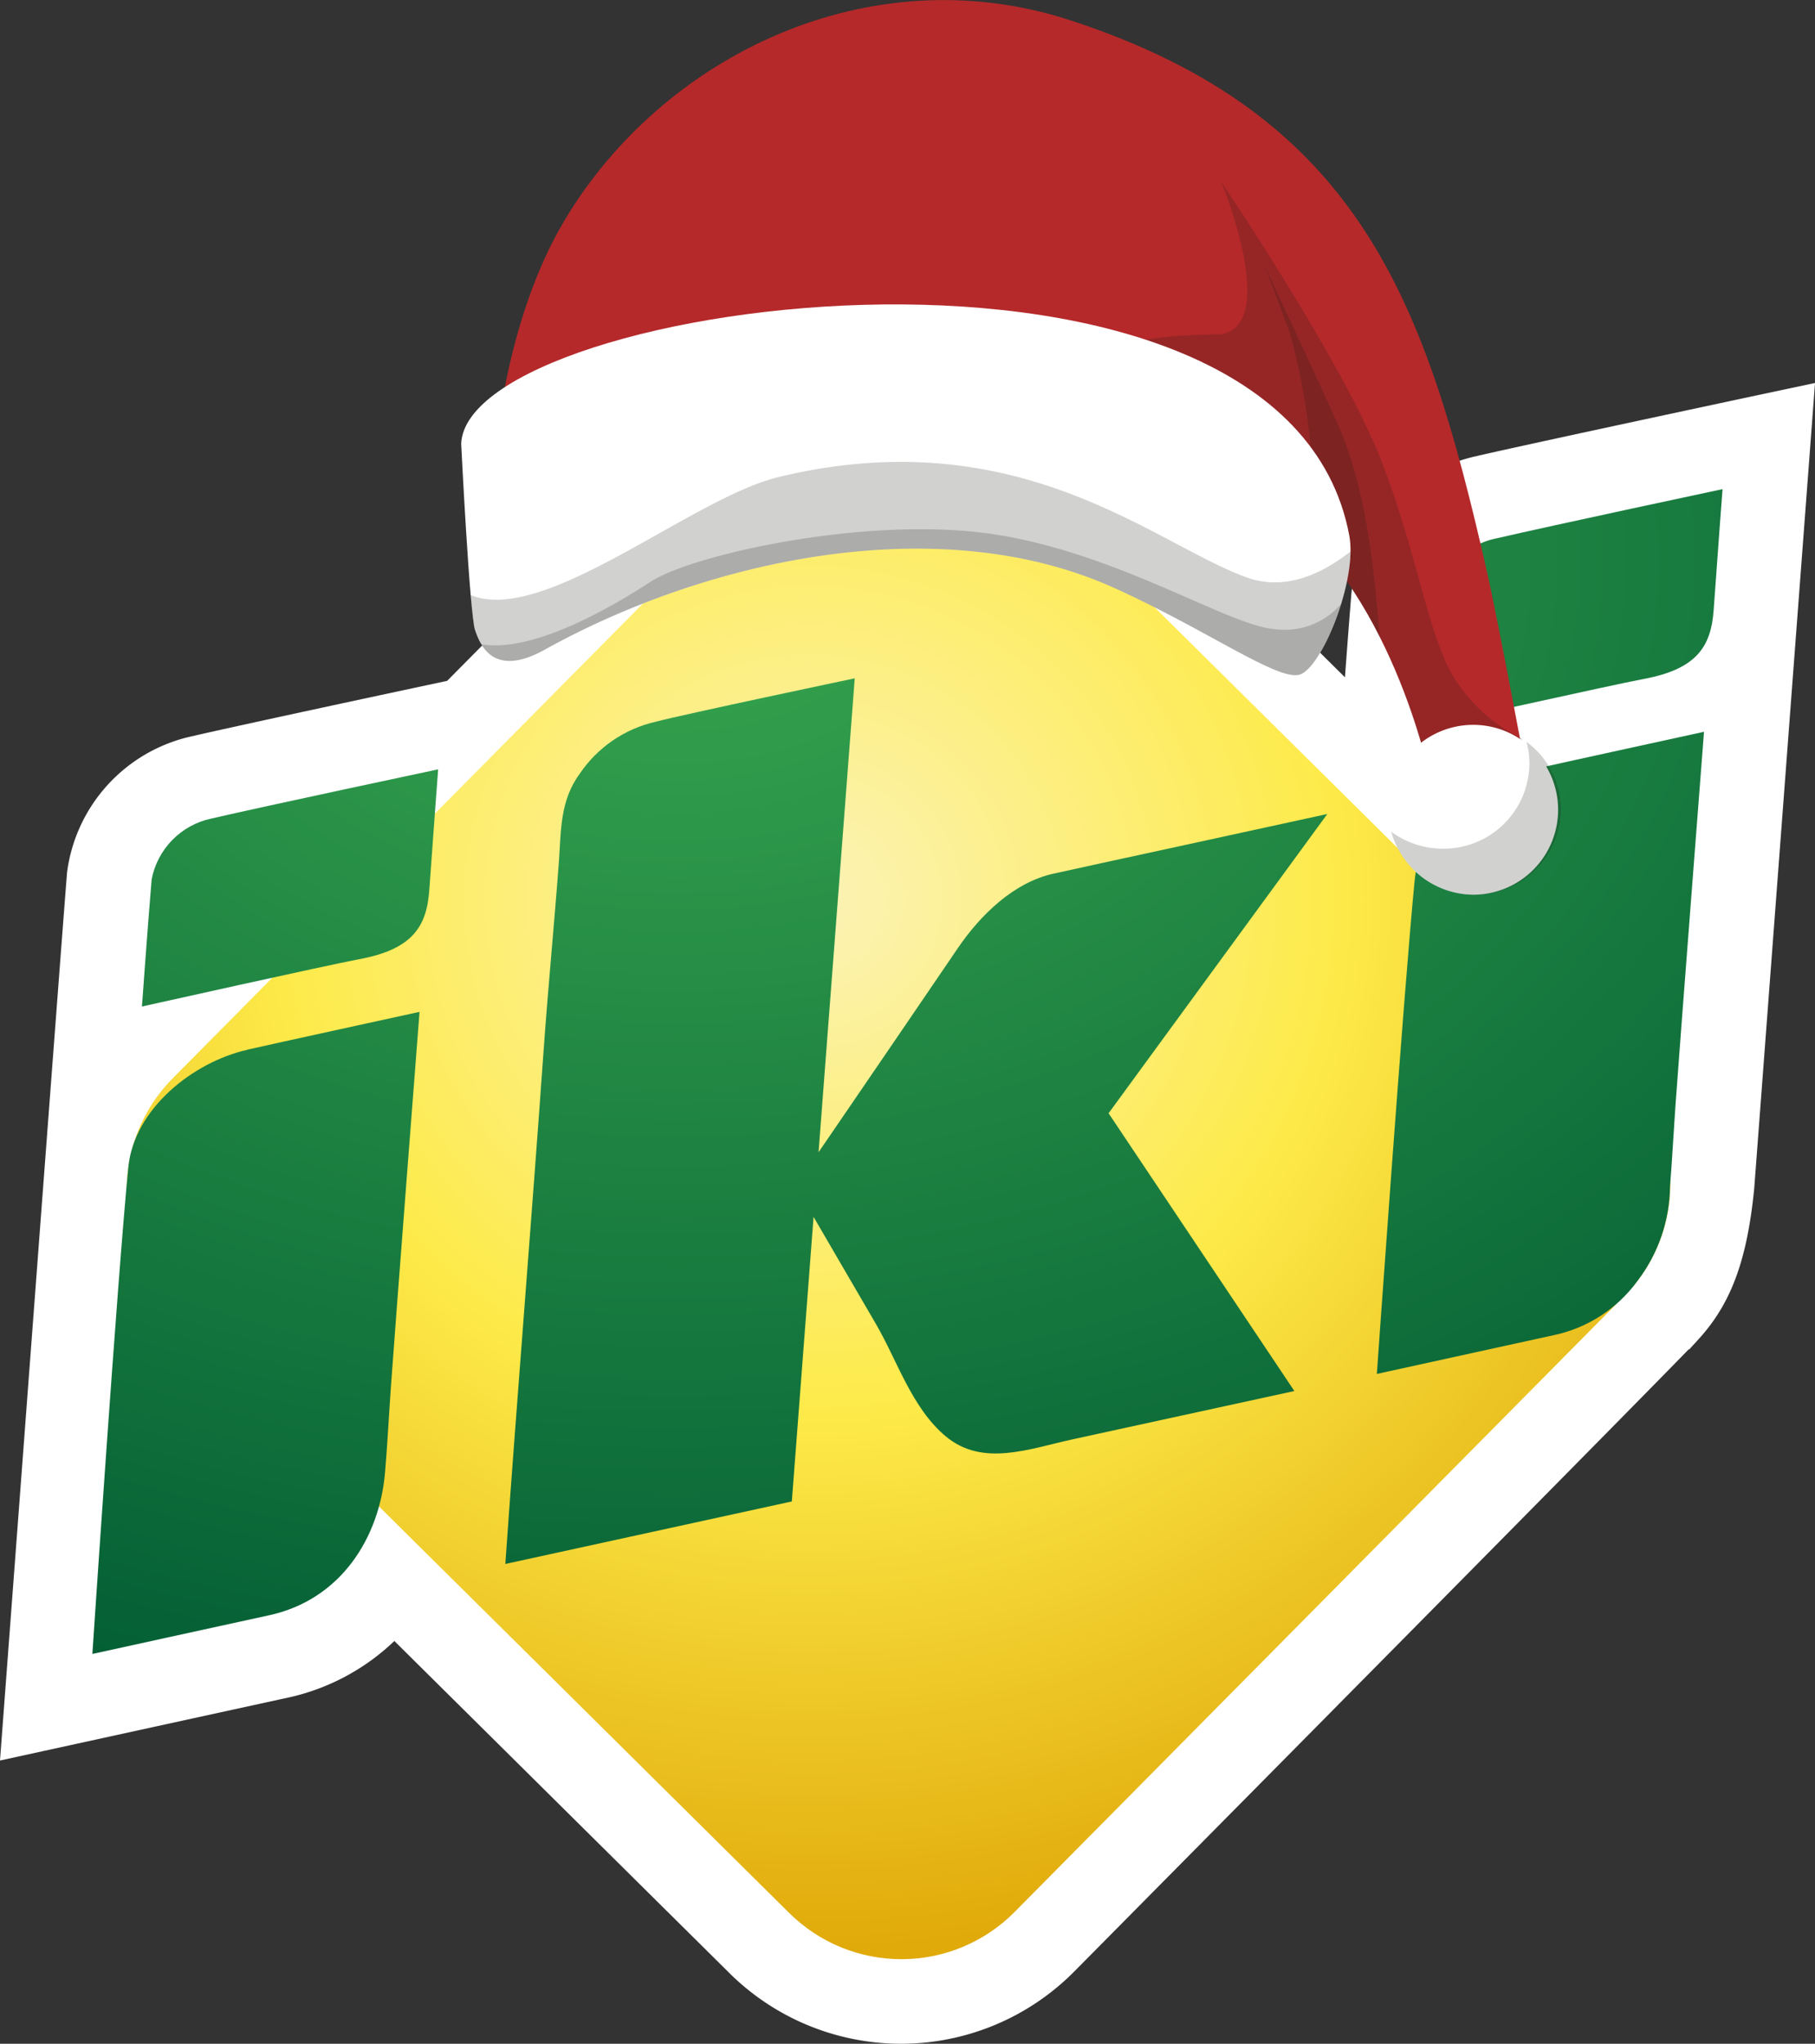 <svg xmlns="http://www.w3.org/2000/svg" xmlns:xlink="http://www.w3.org/1999/xlink" width="119.048" height="134.031" viewBox="0 0 119.048 134.031">
  <rect x="0" y="0" width="119.048" height="134.031" fill="#333333" stroke="none"/>
  <defs>
    <clipPath id="clip-path">
      <rect id="Rectangle_2193" data-name="Rectangle 2193" width="119.048" height="112.331" fill="none"/>
    </clipPath>
    <clipPath id="clip-path-2">
      <path id="Path_4381" data-name="Path 4381" d="M50.141,7.863,10.157,48.229a10.42,10.42,0,0,0,.068,14.749l40.37,40a10.449,10.449,0,0,0,14.775-.07l39.979-40.387a10.414,10.414,0,0,0-.069-14.749L64.912,7.795a10.409,10.409,0,0,0-14.771.069" transform="translate(-7.132 -4.755)" fill="none"/>
    </clipPath>
    <radialGradient id="radial-gradient" cx="0.444" cy="0.308" r="0.683" gradientUnits="objectBoundingBox">
      <stop offset="0" stop-color="#fcf3b7"/>
      <stop offset="0.491" stop-color="#fdea49"/>
      <stop offset="1" stop-color="#e0aa0a"/>
    </radialGradient>
    <clipPath id="clip-path-3">
      <path id="Path_4382" data-name="Path 4382" d="M15.341,45.682c-3.519.805-7.4,3.844-7.782,7.691C6.824,60.827,5.2,85.3,5.2,85.3c1.162-.254,8.057-1.769,11.595-2.538,4.685-1.019,7.228-5.06,7.6-9.351.149-1.717.267-3.937.388-5.66.267-3.784,1.876-24.561,1.876-24.561s-9.906,2.161-11.324,2.487M13,30.514A5.053,5.053,0,0,0,9.088,34.5c-.276,3.287-.636,8.339-.636,8.339s12.306-2.744,14.211-3.094c3.542-.652,4.466-2.146,4.637-4.559.294-4.15.58-7.9.58-7.9S16.767,29.643,13,30.514m86.583-3.206c-3.513.807-7.272,3.386-7.65,7.233C91.2,42,89.45,66.935,89.45,66.935c1.165-.25,8.057-1.771,11.595-2.54a9.112,9.112,0,0,0,5.524-3.593,10.392,10.392,0,0,0,2.11-6.153c.134-1.654.242-3.67.354-5.264.268-3.785,1.876-24.562,1.876-24.562s-9.9,2.16-11.325,2.485M42.159,24.162a8.2,8.2,0,0,0-5.016,3.445c-1.271,1.742-1.2,3.715-1.34,5.687-.305,4.116-.706,8.231-1,12.349-.795,11.216-1.726,22.536-2.517,33.755l18.792-4.1,1.426-18.66c1.142,1.96,2.556,4.387,4.089,7.02,1.43,2.461,2.353,5.5,4.574,7.365,2.426,2.033,5.46.825,8.365.193l14.508-3.16L71.854,49.839,86.2,30.215q-5.28,1.148-10.565,2.3c-2.471.539-4.948,1.068-7.422,1.618-2.557.569-4.749,2.675-6.248,4.881q-1.98,2.9-3.953,5.8c-1.7,2.5-3.477,5.082-5.181,7.582l2.373-31.079S44.014,23.67,42.159,24.162M97.251,12.143a5.051,5.051,0,0,0-3.919,3.979c-.274,3.288-.634,8.34-.634,8.34s12.3-2.741,14.209-3.094c3.544-.651,4.468-2.146,4.637-4.559.294-4.152.581-7.9.581-7.9s-11.111,2.366-14.875,3.239" transform="translate(-5.205 -8.904)" fill="none"/>
    </clipPath>
    <radialGradient id="radial-gradient-2" cx="0.359" cy="0.061" r="1.01" gradientUnits="objectBoundingBox">
      <stop offset="0" stop-color="#38a74f"/>
      <stop offset="0.994" stop-color="#045f35"/>
      <stop offset="1" stop-color="#045f35"/>
    </radialGradient>
    <clipPath id="clip-path-4">
      <rect id="Rectangle_7739" data-name="Rectangle 7739" width="27.176" height="39.078" fill="none"/>
    </clipPath>
    <clipPath id="clip-path-5">
      <rect id="Rectangle_7740" data-name="Rectangle 7740" width="7.55" height="24.321" fill="none"/>
    </clipPath>
    <clipPath id="clip-path-6">
      <rect id="Rectangle_7741" data-name="Rectangle 7741" width="11.139" height="10.027" fill="none"/>
    </clipPath>
    <clipPath id="clip-path-7">
      <rect id="Rectangle_7742" data-name="Rectangle 7742" width="57.709" height="13.989" fill="none"/>
    </clipPath>
    <clipPath id="clip-path-8">
      <rect id="Rectangle_7743" data-name="Rectangle 7743" width="56.389" height="9.569" fill="none"/>
    </clipPath>
  </defs>
  <g id="Group_17067" data-name="Group 17067" transform="translate(-5296 -3712.111)">
    <g id="Group_17065" data-name="Group 17065" transform="translate(5296 3712.111)">
      <g id="iki_logo" data-name="iki logo" transform="translate(0 21.7)">
        <g id="Group_3720" data-name="Group 3720" transform="translate(0 0)">
          <g id="Group_3719" data-name="Group 3719" clip-path="url(#clip-path)">
            <path id="Path_4380" data-name="Path 4380" d="M116.28,4.006c-.64.136-15.709,3.344-19.442,4.209a10.521,10.521,0,0,0-8.189,8.911c-.121,1.452-.287,3.626-.432,5.594L69.966,4.643a15.951,15.951,0,0,0-22.6.1L29.328,22.953C26.6,23.535,15.9,25.82,12.59,26.586A10.527,10.527,0,0,0,4.4,35.5C4.131,38.744.374,88.793.213,90.921L0,93.758l2.781-.607s13.8-3.018,16.033-3.5a14.581,14.581,0,0,0,7.052-3.732l21.988,21.79a15.988,15.988,0,0,0,22.6-.107c16.67-16.838,36.288-36.672,40.318-40.818l.021.02.624-.683c2.13-2.335,3.185-5.19,3.646-9.9.072-.938,3.773-49.979,3.773-49.979l.212-2.823Z" transform="translate(0 -0.001)" fill="#fff"/>
          </g>
        </g>
        <g id="Group_3722" data-name="Group 3722" transform="translate(8.309 5.539)">
          <g id="Group_3721" data-name="Group 3721" clip-path="url(#clip-path-2)">
            <rect id="Rectangle_2194" data-name="Rectangle 2194" width="103.316" height="102.287" transform="translate(-1.036 -0.001)" fill="url(#radial-gradient)"/>
          </g>
        </g>
        <g id="Group_3724" data-name="Group 3724" transform="translate(6.064 10.373)">
          <g id="Group_3723" data-name="Group 3723" clip-path="url(#clip-path-3)">
            <rect id="Rectangle_2195" data-name="Rectangle 2195" width="106.92" height="76.401" transform="translate(0 -0.001)" fill="url(#radial-gradient-2)"/>
          </g>
        </g>
      </g>
      <g id="Group_17064" data-name="Group 17064" transform="translate(30.25 0)">
        <path id="Path_41765" data-name="Path 41765" d="M317.487,30.464s.547-8.948,4.565-15.7c6.435-10.821,20.006-17.478,33.235-13.147C374.315,7.842,378.54,20.17,382.495,37.4c.826,3.6,2.557,12.965,2.557,12.965l-6.209.912S376.286,38.5,368.252,33.2s-50.765-2.739-50.765-2.739" transform="translate(-315.296 -0.275)" fill="#b5292a" fill-rule="evenodd"/>
        <g id="Group_16961" data-name="Group 16961" transform="translate(42.58 11.929)" opacity="0.2">
          <g id="Group_16960" data-name="Group 16960" transform="translate(0 0)">
            <g id="Group_16959" data-name="Group 16959" clip-path="url(#clip-path-4)">
              <path id="Path_41766" data-name="Path 41766" d="M387.868,28.893c3.794-.734-.034-9.989-.034-9.989s7.882,11.651,10.437,18.129S401.47,49.382,403.5,52a10.84,10.84,0,0,0,4.04,3.41v0l.2,1.66-6.209.912s-2.484-12.422-10.253-17.848C385.3,34.043,372.45,29.1,387.868,28.893" transform="translate(-380.562 -18.904)" fill="#181714" fill-rule="evenodd"/>
            </g>
          </g>
        </g>
        <g id="Group_16964" data-name="Group 16964" transform="translate(52.708 17.466)" opacity="0.2">
          <g id="Group_16963" data-name="Group 16963" transform="translate(0 0)">
            <g id="Group_16962" data-name="Group 16962" clip-path="url(#clip-path-5)">
              <path id="Path_41767" data-name="Path 41767" d="M401.1,37.75c-1.352-3.016-4.722-10.2-4.722-10.2s.756,1.952,1.637,4.344a41.671,41.671,0,0,1,1.367,7.5s.312,3.1.923,6.917h0a27.749,27.749,0,0,1,3.622,5.555c-.342-3.692-.723-9.427-2.828-14.123" transform="translate(-396.38 -27.552)" fill="#181714" fill-rule="evenodd"/>
            </g>
          </g>
        </g>
        <path id="Path_41768" data-name="Path 41768" d="M414.695,85.653a5.57,5.57,0,1,0-5.665-5.57,5.629,5.629,0,0,0,5.665,5.57" transform="translate(-348.222 -26.977)" fill="#fff" fill-rule="evenodd"/>
        <g id="Group_16967" data-name="Group 16967" transform="translate(60.999 48.65)" opacity="0.2">
          <g id="Group_16966" data-name="Group 16966" transform="translate(0 0)">
            <g id="Group_16965" data-name="Group 16965" clip-path="url(#clip-path-6)">
              <path id="Path_41769" data-name="Path 41769" d="M418.2,76.251a5.531,5.531,0,0,1,2.269,4.458,5.677,5.677,0,0,1-11.14,1.437,5.7,5.7,0,0,0,3.4,1.112,5.619,5.619,0,0,0,5.665-5.57,5.487,5.487,0,0,0-.191-1.437" transform="translate(-409.328 -76.251)" fill="#181714" fill-rule="evenodd"/>
            </g>
          </g>
        </g>
        <path id="Path_41770" data-name="Path 41770" d="M314.065,40.583s.548,11.139.913,12.235,1.278,3.1,4.565,1.278c10.572-5.873,25.835-9.29,37.435-4.017C363,52.817,367.569,56.1,369.03,55.739s3.835-6.209,3.287-9.13c-4.275-22.8-57.838-15.6-58.252-6.026" transform="translate(-314.065 -11.489)" fill="#fff" fill-rule="evenodd"/>
        <g id="Group_16970" data-name="Group 16970" transform="translate(0.622 30.29)" opacity="0.2">
          <g id="Group_16969" data-name="Group 16969" transform="translate(0 0)">
            <g id="Group_16968" data-name="Group 16968" clip-path="url(#clip-path-7)">
              <path id="Path_41771" data-name="Path 41771" d="M315.037,56.314c4.841,1.989,14.47-6.355,20.195-7.74,15.73-3.8,24.606,4.365,30.678,6.574,2.47.9,4.865-.143,6.837-1.694-.037,3.081-2.065,7.76-3.367,8.085-1.461.366-6.026-2.922-12.052-5.66-11.6-5.272-26.862-1.856-37.435,4.017-3.287,1.826-4.2-.182-4.565-1.279a16.307,16.307,0,0,1-.291-2.3" transform="translate(-315.037 -47.578)" fill="#181714" fill-rule="evenodd"/>
            </g>
          </g>
        </g>
        <g id="Group_16973" data-name="Group 16973" transform="translate(1.323 34.71)" opacity="0.2">
          <g id="Group_16972" data-name="Group 16972" transform="translate(0 0)">
            <g id="Group_16971" data-name="Group 16971" clip-path="url(#clip-path-8)">
              <path id="Path_41772" data-name="Path 41772" d="M368.209,61.034c-3.022-.189-10.293-5-18.509-6.232s-19.735,1.336-22.474,3.123c-2.4,1.569-7.647,4.679-11.1,4.1.566.939,1.7,1.719,4.156.353,10.572-5.873,25.835-9.29,37.434-4.017,6.026,2.739,10.592,6.026,12.052,5.661.861-.216,2.036-2.336,2.747-4.638a4.866,4.866,0,0,1-4.311,1.65" transform="translate(-316.131 -54.481)" fill="#181714" fill-rule="evenodd"/>
            </g>
          </g>
        </g>
      </g>
    </g>
  </g>
</svg>

